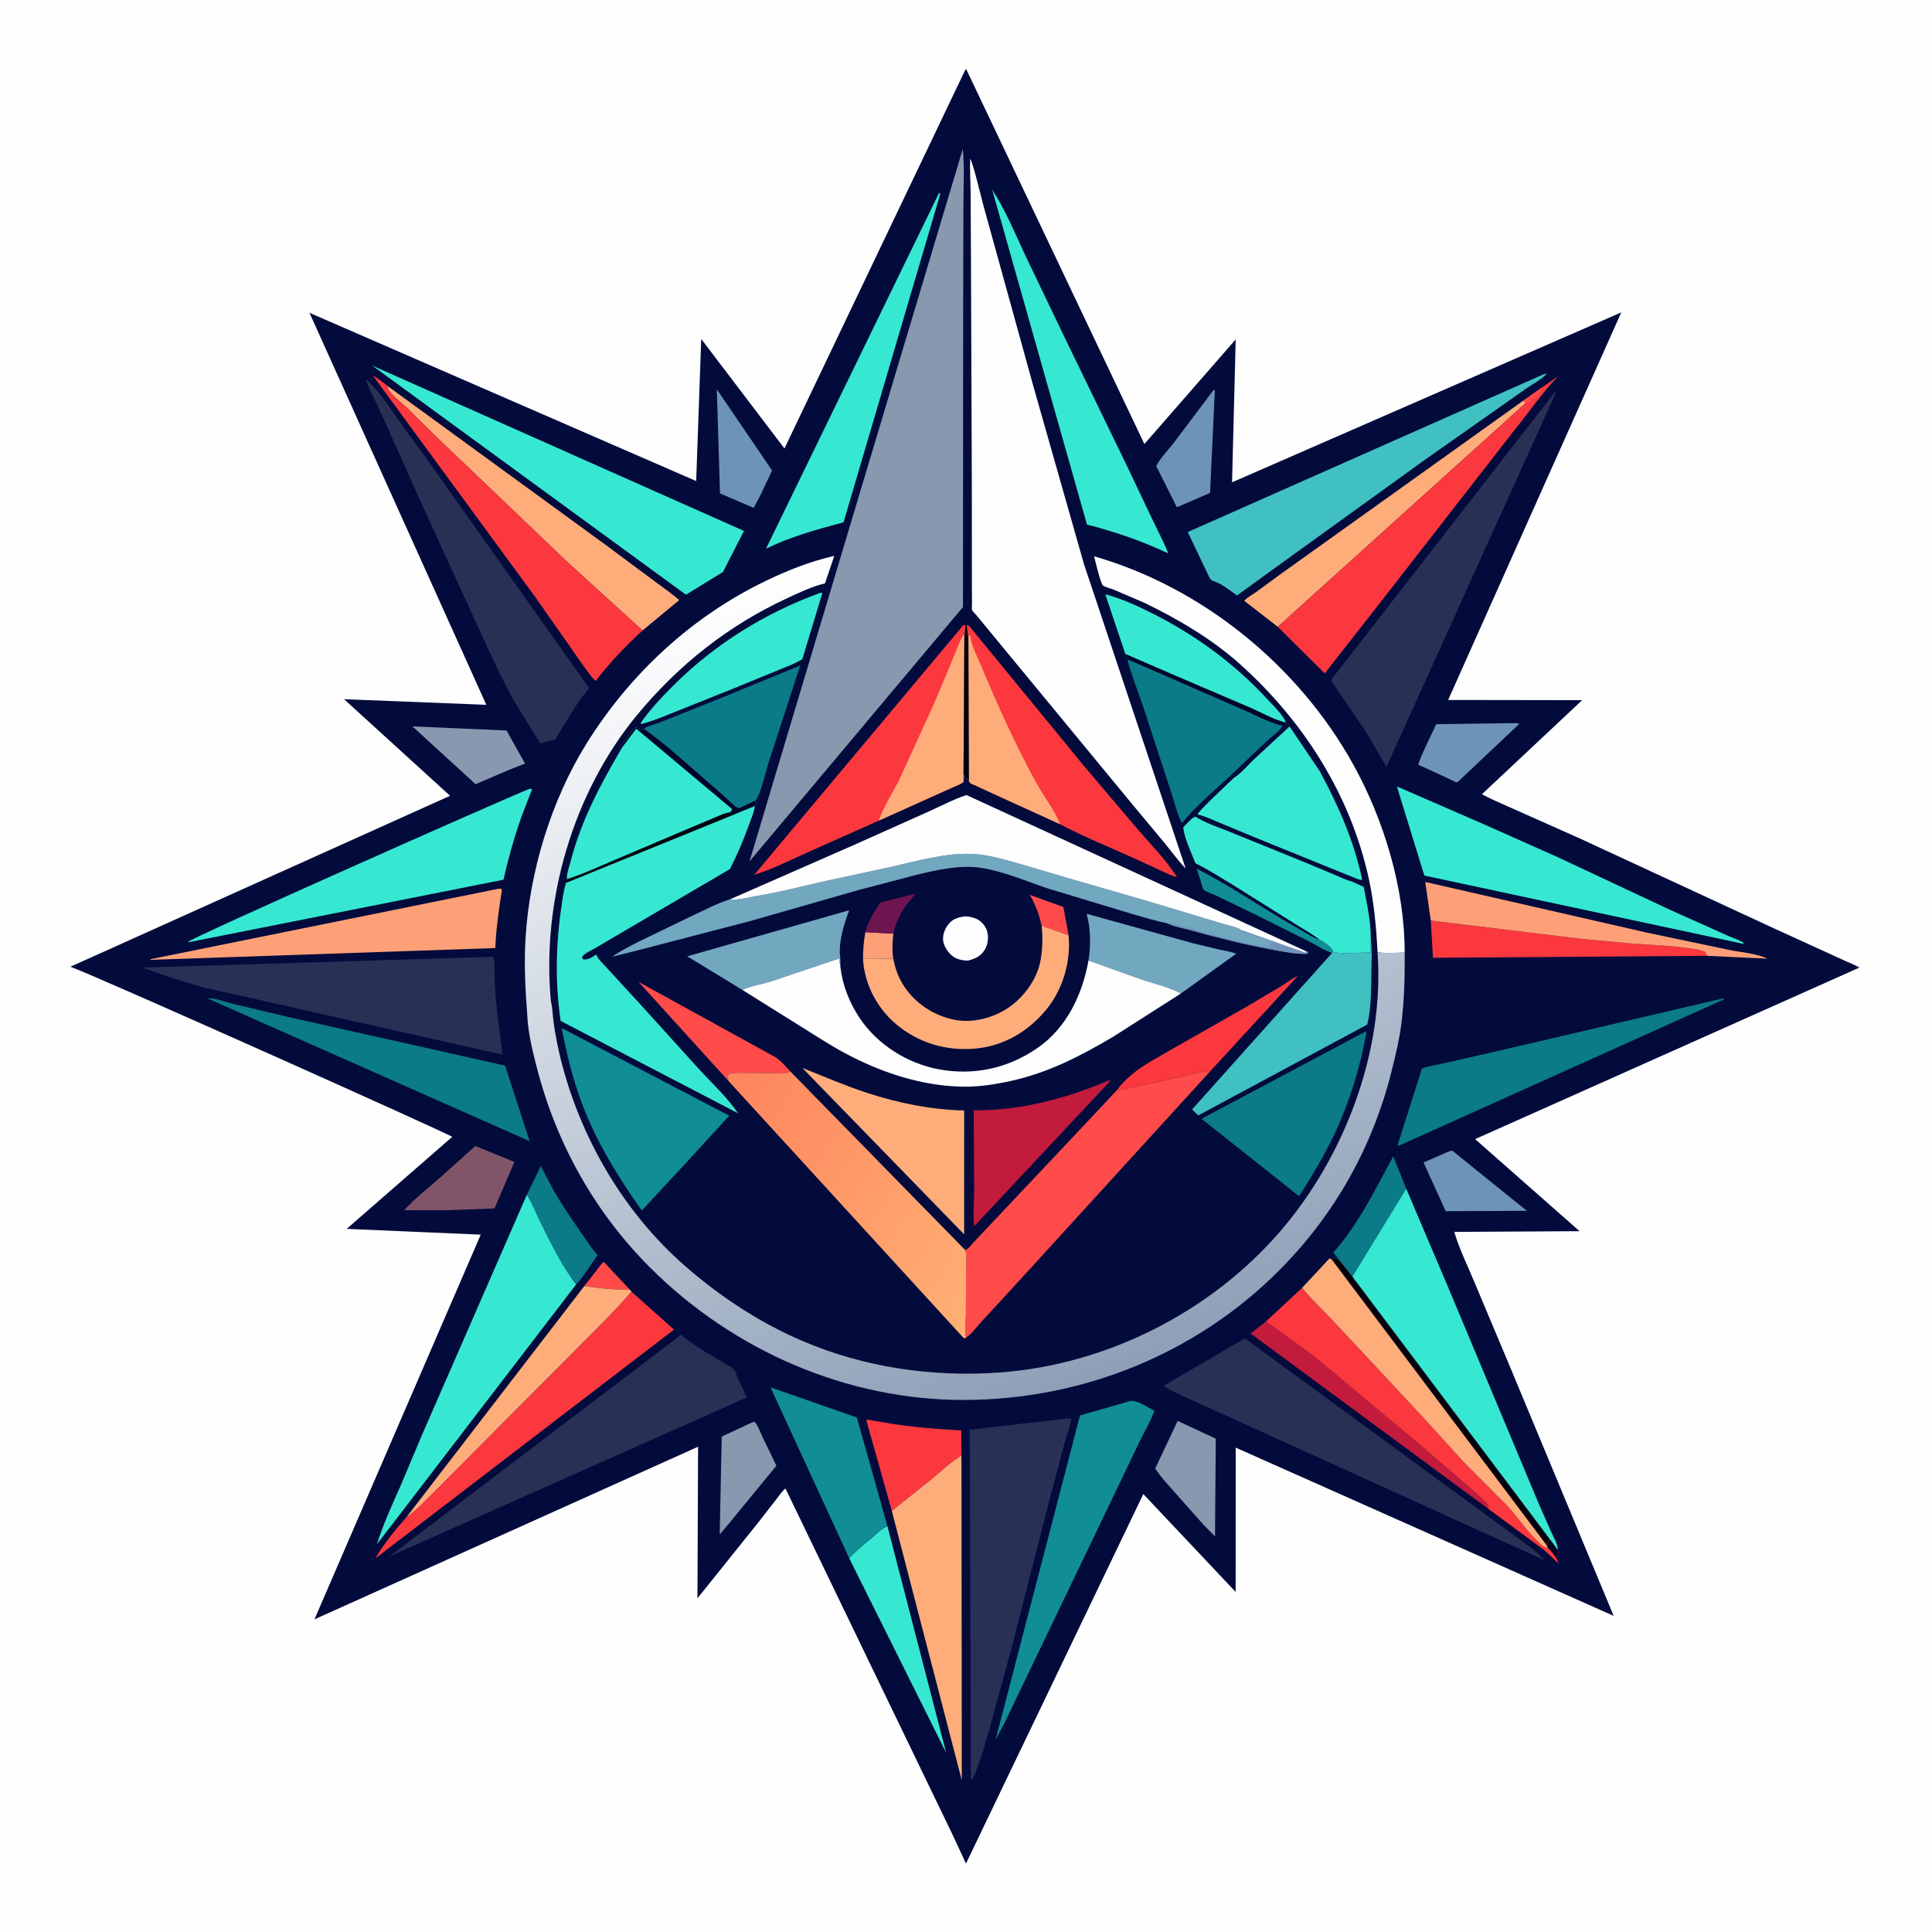 <svg version="1.1" xmlns="http://www.w3.org/2000/svg" style="display: block;" viewBox="0 0 2048 2048" width="1024" height="1024">
<defs>
	<linearGradient id="Gradient1" gradientUnits="userSpaceOnUse" x1="1644.22" y1="1634.88" x2="1644.84" y2="1646.18">
		<stop class="stop0" offset="0" stop-opacity="1" stop-color="rgb(1,0,21)"/>
		<stop class="stop1" offset="1" stop-opacity="1" stop-color="rgb(6,3,41)"/>
	</linearGradient>
	<linearGradient id="Gradient2" gradientUnits="userSpaceOnUse" x1="752.523" y1="1167.22" x2="1057.05" y2="1355.79">
		<stop class="stop0" offset="0" stop-opacity="1" stop-color="rgb(254,132,93)"/>
		<stop class="stop1" offset="1" stop-opacity="1" stop-color="rgb(255,176,116)"/>
	</linearGradient>
	<linearGradient id="Gradient3" gradientUnits="userSpaceOnUse" x1="1167.13" y1="1461.47" x2="857.231" y2="595.843">
		<stop class="stop0" offset="0" stop-opacity="1" stop-color="rgb(141,159,183)"/>
		<stop class="stop1" offset="1" stop-opacity="1" stop-color="rgb(255,255,255)"/>
	</linearGradient>
</defs>
<path transform="translate(0,0)" fill="rgb(254,254,254)" d="M -0 -0 L 2048 0 L 2048 2048 L -0 2048 L -0 -0 z"/>
<path transform="translate(0,0)" fill="rgb(3,11,60)" d="M 1023.49 73.5 L 1024.5 73.894 L 1213.09 470.696 L 1309.9 359.789 L 1306.03 511.27 L 1718.64 331.147 L 1535.09 742 L 1677.15 742.207 L 1570.97 841.866 C 1580.13 847.091 1590.55 851.2 1600.14 855.619 L 1674.74 888.826 L 1877.07 982.532 L 1951.7 1016.66 C 1957.87 1019.65 1965.31 1022.13 1971.02 1025.7 L 1563.69 1207.52 L 1674.44 1305.11 L 1541.6 1305.87 C 1546.81 1323.56 1555.36 1341 1562.49 1358.03 L 1601.64 1451.18 L 1710.56 1712.88 L 1309.89 1534.54 L 1309.84 1687.51 L 1211.96 1583.76 L 1023.98 1975.46 L 1009.99 1945.32 L 832.594 1577.84 C 828.479 1581.35 825.283 1586.3 821.973 1590.56 L 802.988 1614.89 L 739.331 1694.27 L 739.989 1533.59 L 333.333 1716.58 L 509.611 1308.78 L 367.507 1302.65 L 479.339 1205.12 C 478.105 1202.89 111.184 1038.6 74.678 1024.76 L 477.098 843.566 L 364.695 741.171 L 515.53 747.135 L 328.048 331.583 L 737.982 509.925 L 743.327 359.282 L 831.549 475.413 L 1023.49 73.5 z"/>
<path transform="translate(0,0)" fill="rgb(255,75,73)" d="M 619.449 1363.21 L 633.343 1345.39 C 635.155 1343.09 637.586 1339.12 640.102 1337.73 L 667.75 1367.14 C 651.184 1367.22 635.81 1365.91 619.449 1363.21 z"/>
<path transform="translate(0,0)" fill="rgb(254,160,119)" d="M 917.281 988.171 L 947.002 989.719 C 945.985 998.53 945.54 1007.41 946.918 1016.21 L 914.857 1016.48 C 914.857 1006.66 915.569 997.83 917.281 988.171 z"/>
<path transform="translate(0,0)" fill="rgb(255,75,73)" d="M 1104.16 981.359 C 1101.62 969.487 1097.77 959.065 1091.58 948.579 L 1127.24 961.442 L 1132.73 991.505 L 1104.16 981.359 z"/>
<path transform="translate(0,0)" fill="rgb(108,21,78)" d="M 917.281 988.171 C 919.732 978.628 923.958 971.067 929.213 962.817 C 930.615 960.616 931.99 957.618 934.334 956.313 L 971.062 947.209 C 959.049 959.949 950.795 972.426 947.002 989.719 L 917.281 988.171 z"/>
<path transform="translate(0,0)" fill="rgb(16,141,149)" d="M 1412.01 1010.2 C 1403.8 1007.62 1395.27 1001.75 1387.52 997.844 L 1327.82 968.036 L 1287.29 948.5 C 1284.24 947.06 1278.69 945.432 1276.2 943.336 C 1275.07 942.385 1275.18 942.199 1274.85 940.803 L 1268.7 920.853 C 1299.62 936.803 1329.21 956.406 1359.04 974.317 L 1383.04 988.255 C 1387.53 990.791 1392.22 994.006 1397.12 995.663 L 1398.91 996.223 C 1403.14 998.088 1410.01 1002.89 1412.43 1006.92 L 1412.91 1008.16 L 1412.01 1010.2 z"/>
<path transform="translate(0,0)" fill="rgb(254,254,254)" d="M 1022.83 971.341 C 1027.25 971.6 1031.82 972.36 1035.81 974.37 C 1040.77 976.866 1044.98 982.011 1046.44 987.359 C 1048.13 993.506 1047.26 1001.21 1043.97 1006.65 C 1039.59 1013.88 1033.68 1016.32 1025.87 1018.31 C 1021.36 1018.12 1016.5 1017.51 1012.48 1015.32 C 1006.83 1012.24 1001.58 1005.27 1000.11 999 C 998.605 992.54 1000.93 985.943 1004.64 980.707 C 1009.35 974.075 1015.06 972.589 1022.83 971.341 z"/>
<path transform="translate(0,0)" fill="rgb(11,122,137)" d="M 1419.78 1335.81 L 1413.33 1327.74 C 1440.12 1297.91 1457.8 1260.54 1476.91 1225.75 L 1490.68 1260.05 L 1433.63 1353.21 L 1419.78 1335.81 z"/>
<path transform="translate(0,0)" fill="rgb(11,122,137)" d="M 558.402 1266.68 L 573.254 1236.03 L 586.146 1260.54 C 594.71 1275.86 604.662 1290.4 614.679 1304.8 C 620.66 1313.39 626.546 1322.68 633.471 1330.53 C 626.252 1340.66 619.104 1352.49 610.697 1361.61 C 595.524 1342.01 583.387 1317.06 572.484 1294.84 C 567.957 1285.62 564.103 1275.19 558.402 1266.68 z"/>
<path transform="translate(0,0)" fill="rgb(110,147,185)" d="M 1536.03 1220.5 L 1539.5 1219.74 L 1618.47 1283.5 L 1589.75 1283.66 L 1532.48 1283.9 L 1509.02 1232.28 L 1536.03 1220.5 z"/>
<path transform="translate(0,0)" fill="rgb(110,147,185)" d="M 1607.57 766.5 C 1609.34 766.816 1608.4 766.534 1610.35 767.5 L 1544.97 829.196 C 1542.57 829.47 1539.49 827.297 1537.27 826.214 L 1518.75 817.617 L 1503.59 810.746 C 1502.93 807.621 1520.43 772.243 1522.48 767.68 L 1607.57 766.5 z"/>
<path transform="translate(0,0)" fill="rgb(110,147,185)" d="M 759.867 412.697 L 818.436 498.724 L 806.381 524.323 L 798.946 538.371 L 763.238 523.022 L 759.867 412.697 z"/>
<path transform="translate(0,0)" fill="rgb(255,75,73)" d="M 772.437 1146.14 L 676.906 1040.86 L 819 1119.03 C 826.41 1122.45 832.178 1129.88 837.768 1135.74 C 832.113 1138.79 827.637 1137.7 821.534 1137.56 L 786.068 1137.18 C 780.479 1137.31 775.452 1136.76 770.495 1139.75 L 770.908 1140.62 C 771.663 1142.41 772.01 1144.26 772.437 1146.14 z"/>
<path transform="translate(0,0)" fill="rgb(136,152,175)" d="M 797.92 1507.5 L 799.856 1507.28 C 803.287 1510.38 805.666 1517.76 807.696 1522.04 L 823.019 1553.71 L 774.066 1613.39 L 762.924 1626.59 L 765.045 1522.82 L 797.92 1507.5 z"/>
<path transform="translate(0,0)" fill="rgb(136,152,175)" d="M 437.174 769.997 L 536.963 774.36 L 556.589 809.425 L 539.748 816.014 L 504.152 831.272 L 437.174 769.997 z"/>
<path transform="translate(0,0)" fill="rgb(110,147,185)" d="M 1286.37 413.5 L 1287.79 413.688 L 1282.71 522.482 L 1247.5 537.733 L 1241.5 525.69 L 1225.69 494.141 C 1229.37 486.093 1238.51 476.991 1244.05 469.707 L 1286.37 413.5 z"/>
<path transform="translate(0,0)" fill="rgb(195,27,60)" d="M 1342.11 1400.71 L 1392.21 1437.13 L 1508.01 1533.83 L 1560.8 1579.5 C 1566.3 1584.62 1572.84 1589.79 1577.66 1595.5 C 1577.75 1596.88 1577.72 1598.36 1578.01 1599.71 L 1325.7 1413.57 L 1342.11 1400.71 z"/>
<path transform="translate(0,0)" fill="rgb(129,85,104)" d="M 503.921 1214.82 L 545.298 1231.75 L 524.185 1280.99 L 471.609 1282.98 L 428.456 1282.87 C 438.886 1271.25 451.372 1261.35 463.221 1251.21 L 503.921 1214.82 z"/>
<path transform="translate(0,0)" fill="rgb(136,152,175)" d="M 1248.33 1506.23 L 1288.79 1525.04 L 1287.96 1628.67 L 1275.65 1616.17 L 1248.54 1585.65 C 1240.3 1576.29 1231.51 1567.11 1224.55 1556.73 L 1248.33 1506.23 z"/>
<path transform="translate(0,0)" fill="rgb(250,56,62)" d="M 1183.9 1155.72 C 1189.53 1147.82 1198.88 1139.24 1206.79 1133.61 C 1217.08 1126.28 1228.78 1120.08 1239.68 1113.65 L 1322.51 1066.53 L 1357.63 1045.7 C 1363.68 1042 1369.23 1037.35 1375.77 1034.54 L 1282.24 1136.3 C 1272.81 1134.84 1260.69 1139.4 1251.42 1141.49 L 1208.99 1150.81 C 1200.57 1152.59 1192.49 1154.8 1183.9 1155.72 z"/>
<path transform="translate(0,0)" fill="rgb(250,56,62)" d="M 945.364 1601.63 L 918.244 1505.23 C 920.171 1504.43 923.665 1505.63 925.736 1505.99 L 946.5 1509.45 C 970.595 1513.09 994.675 1515.03 1019 1516.31 L 1019.21 1542.98 C 1007.08 1550.5 996.661 1560.36 985.724 1569.47 L 945.364 1601.63 z"/>
<path transform="translate(0,0)" fill="rgb(54,232,209)" d="M 900.207 1651.81 C 907.107 1643.92 916.661 1636.68 924.668 1629.77 C 929.559 1625.56 934.685 1620.19 940.723 1617.83 L 1002.95 1857.93 L 900.207 1651.81 z"/>
<path transform="translate(0,0)" fill="rgb(250,56,62)" d="M 1516.71 975.833 L 1676.49 995.24 L 1729.91 1000.19 C 1749.75 1001.66 1769.57 1002.2 1789.28 1005.05 C 1795.13 1005.89 1801.86 1006.51 1807.28 1008.93 C 1808.05 1010.21 1809.24 1011.72 1809.5 1013.22 L 1518.99 1015.31 L 1516.71 975.833 z"/>
<path transform="translate(0,0)" fill="rgb(113,168,192)" d="M 1153.84 1018.2 L 1154.09 1016.66 C 1156.43 1001.6 1156.08 983.394 1151.88 968.674 L 1265.25 1000.06 L 1292.63 1006.64 C 1298.48 1007.93 1304.86 1008.81 1310.45 1010.94 L 1251.87 1053.12 C 1239.22 1046.35 1223.95 1042.96 1210.39 1038.45 L 1153.84 1018.2 z"/>
<path transform="translate(0,0)" fill="rgb(113,168,192)" d="M 786.976 1049.36 L 728.494 1013.73 L 900.189 964.909 C 894.865 978.87 888.749 998.442 890.542 1013.5 C 891.006 1017.4 890.888 1021.3 890.884 1025.23 L 889.5 1016.07 L 816.892 1040.49 C 807.677 1043.37 795.388 1045.19 786.976 1049.36 z"/>
<path transform="translate(0,0)" fill="rgb(254,160,119)" d="M 1516.71 975.833 L 1510.83 934.917 L 1746.46 988.773 L 1833.29 1007 C 1845.77 1009.6 1862.15 1010.64 1873.51 1016.21 L 1809.5 1013.22 C 1809.24 1011.72 1808.05 1010.21 1807.28 1008.93 C 1801.86 1006.51 1795.13 1005.89 1789.28 1005.05 C 1769.57 1002.2 1749.75 1001.66 1729.91 1000.19 L 1676.49 995.24 L 1516.71 975.833 z"/>
<path transform="translate(0,0)" fill="rgb(254,173,122)" d="M 619.449 1363.21 C 635.81 1365.91 651.184 1367.22 667.75 1367.14 L 669.448 1369.23 C 648.382 1393.91 623.819 1416.79 601.168 1440.08 L 464.117 1577.73 C 458.983 1582.67 435.967 1606.91 431.306 1607.73 L 619.449 1363.21 z"/>
<path transform="translate(0,0)" fill="rgb(195,27,60)" d="M 1174.86 1145.5 L 1177.34 1145.43 L 1032.72 1299.85 C 1031.28 1287.86 1032.64 1274.2 1032.66 1262.05 L 1032.18 1177.06 C 1081.71 1177.34 1129.53 1164.67 1174.86 1145.5 z"/>
<path transform="translate(0,0)" fill="rgb(54,232,209)" d="M 1192.92 693.215 L 1171.64 629.952 C 1189.55 634.693 1207.4 642.997 1223.87 651.403 C 1268.2 674.013 1308.53 703.505 1342.37 740.059 C 1348.63 746.829 1357.35 754.952 1361.84 763 C 1362.53 764.251 1362.57 764.674 1362.88 765.904 L 1363.83 767.958 C 1362.87 769.123 1362.71 769.768 1361.21 770.163 L 1359.32 769.428 C 1344.51 765.986 1329.66 757.47 1315.63 751.564 L 1196.19 699.43 C 1194.45 697.582 1193.79 695.541 1192.92 693.215 z"/>
<path transform="translate(0,0)" fill="rgb(0,4,42)" d="M 1192.92 693.215 L 1240.7 713.897 L 1324.04 749.564 C 1336.22 754.707 1350.22 762.935 1362.88 765.904 L 1363.83 767.958 C 1362.87 769.123 1362.71 769.768 1361.21 770.163 L 1359.32 769.428 C 1344.51 765.986 1329.66 757.47 1315.63 751.564 L 1196.19 699.43 C 1194.45 697.582 1193.79 695.541 1192.92 693.215 z"/>
<path transform="translate(0,0)" fill="rgb(54,232,209)" d="M 869.319 628.5 L 871.787 628.5 L 850.533 698.631 C 842.632 703.716 833.23 706.91 824.567 710.541 L 777.563 729.797 L 720 752.845 C 707.266 757.918 694.721 763.379 681.5 767.082 L 679.873 767.468 L 679.104 766.5 C 688.973 752.246 701.295 739.163 713.541 726.932 C 757.733 682.789 810.708 649.897 869.319 628.5 z"/>
<path transform="translate(0,0)" fill="rgb(254,173,122)" d="M 1614.82 424.623 L 1617.13 427.344 L 1354.46 664.409 L 1318.95 636.888 C 1321.9 633.298 1328.1 630.033 1332.01 627.281 L 1357.18 608.787 L 1614.82 424.623 z"/>
<path transform="translate(0,0)" fill="rgb(254,173,122)" d="M 1104.16 981.359 L 1132.73 991.505 C 1135.31 1019.47 1126.69 1049.09 1108.69 1070.73 C 1089.52 1093.78 1063.55 1108.98 1033.5 1111.59 C 1002.66 1114.27 972.984 1105.39 949.401 1085.25 C 930.143 1068.81 917.276 1044.61 915.004 1019.36 L 914.857 1016.48 L 946.918 1016.21 C 948.944 1026.96 952.511 1036.75 958.62 1045.86 C 970.966 1064.29 990.495 1076.89 1012.23 1081.07 C 1031.4 1084.75 1053.02 1079.01 1068.97 1068.17 C 1085.42 1057 1099.35 1038.04 1102.97 1018.31 C 1105.27 1005.79 1105.49 994.051 1104.16 981.359 z"/>
<path transform="translate(0,0)" fill="rgb(250,56,62)" d="M 1342.11 1400.71 L 1380.3 1365.15 C 1389.9 1376.86 1400.88 1387.42 1411.36 1398.33 L 1449.15 1438.68 L 1511.63 1505.81 L 1552.04 1550.3 L 1595.79 1594.21 C 1609.22 1607.97 1620.03 1625.85 1634.71 1638.31 C 1636.6 1639.91 1638.09 1640.27 1640.47 1640.66 L 1640.9 1640.75 L 1638.68 1636.88 C 1640.65 1635.56 1641.73 1633.58 1643.01 1631.64 L 1651.28 1642.88 C 1652 1645.44 1652.17 1645.94 1651.5 1648.49 L 1650.49 1649 C 1651.28 1650.81 1652.09 1651.94 1653.27 1653.5 L 1653.23 1657.08 L 1651.72 1656.98 C 1646.4 1652.43 1641.87 1647.06 1636.34 1642.7 L 1578.01 1599.71 C 1577.72 1598.36 1577.75 1596.88 1577.66 1595.5 C 1572.84 1589.79 1566.3 1584.62 1560.8 1579.5 L 1508.01 1533.83 L 1392.21 1437.13 L 1342.11 1400.71 z"/>
<path transform="translate(0,0)" fill="url(#Gradient1)" d="M 1643.01 1631.64 L 1651.28 1642.88 C 1652 1645.44 1652.17 1645.94 1651.5 1648.49 L 1650.49 1649 C 1651.28 1650.81 1652.09 1651.94 1653.27 1653.5 L 1653.23 1657.08 L 1651.72 1656.98 C 1651.17 1651.89 1644.42 1644.44 1640.9 1640.75 L 1638.68 1636.88 C 1640.65 1635.56 1641.73 1633.58 1643.01 1631.64 z"/>
<path transform="translate(0,0)" fill="rgb(16,141,149)" d="M 900.207 1651.81 L 816.775 1470.67 L 908.319 1502.58 L 940.723 1617.83 C 934.685 1620.19 929.559 1625.56 924.668 1629.77 C 916.661 1636.68 907.107 1643.92 900.207 1651.81 z"/>
<path transform="translate(0,0)" fill="rgb(254,173,122)" d="M 850.424 1131.99 C 873.293 1141.07 895.691 1150.85 919.118 1158.5 C 952.464 1169.39 986.963 1176.3 1022.06 1177.17 L 1022.04 1308.48 L 850.424 1131.99 z"/>
<path transform="translate(0,0)" fill="rgb(254,173,122)" d="M 411.063 409.339 L 642.15 577.712 L 695.767 617.509 C 703.802 623.567 712.49 629.385 719.945 636.129 L 681.147 668.325 L 602.484 596.766 L 463.586 464.094 L 431.67 432.641 C 425.767 427.041 417.989 421.258 412.985 414.925 C 411.281 412.768 411.266 411.997 411.063 409.339 z"/>
<path transform="translate(0,0)" fill="rgb(64,192,193)" d="M 1453.13 996.657 C 1454.6 1006.84 1453.92 1017.56 1453.79 1027.85 C 1453.54 1046.22 1453.76 1068.21 1449.39 1086.04 L 1270.26 1182.38 L 1263.7 1176.02 L 1412.01 1010.2 L 1412.91 1008.16 L 1414.13 1009.37 C 1425.86 1011.5 1440.81 1009.7 1452.89 1009.59 L 1453.13 996.657 z"/>
<path transform="translate(0,0)" fill="rgb(254,173,122)" d="M 1411.92 1335.39 L 1414 1333.49 C 1416.14 1333.88 1417.85 1334.85 1419.78 1335.81 L 1433.63 1353.21 L 1643.01 1631.64 C 1641.73 1633.58 1640.65 1635.56 1638.68 1636.88 L 1640.9 1640.75 L 1640.47 1640.66 C 1638.09 1640.27 1636.6 1639.91 1634.71 1638.31 C 1620.03 1625.85 1609.22 1607.97 1595.79 1594.21 L 1552.04 1550.3 L 1511.63 1505.81 L 1449.15 1438.68 L 1411.36 1398.33 C 1400.88 1387.42 1389.9 1376.86 1380.3 1365.15 L 1409.5 1333.77 L 1411.92 1335.39 z"/>
<path transform="translate(0,0)" fill="rgb(0,0,15)" d="M 1411.92 1335.39 L 1414 1333.49 C 1416.14 1333.88 1417.85 1334.85 1419.78 1335.81 L 1433.63 1353.21 L 1643.01 1631.64 C 1641.73 1633.58 1640.65 1635.56 1638.68 1636.88 L 1411.92 1335.39 z"/>
<path transform="translate(0,0)" fill="rgb(11,122,137)" d="M 682.723 772.561 C 685.559 769.666 694.462 767.818 698.61 766.157 L 765.913 739.237 L 848.257 705.468 L 814.761 808.393 C 812.258 816.187 805.701 844.102 800.838 848.526 L 783.145 856.717 C 778.835 855.557 772.124 847.832 768.451 844.666 L 715.851 798.766 C 705.214 789.68 694.191 780.575 682.723 772.561 z"/>
<path transform="translate(0,0)" fill="rgb(11,122,137)" d="M 220.258 1058.5 C 226.664 1057.21 239.432 1062.34 246.156 1063.96 L 305 1077.94 L 535.456 1129.6 L 561.413 1209.69 L 220.258 1058.5 z"/>
<path transform="translate(0,0)" fill="rgb(254,160,119)" d="M 527.718 942.258 L 531 941.94 C 531.332 942.46 531.823 942.908 531.997 943.5 C 532.189 944.158 531.374 947.612 531.262 948.351 L 528.94 964.232 C 527.067 977.832 525.597 991.243 525.025 1004.97 L 163.235 1017.34 L 159.5 1017.58 L 159.639 1016.76 L 527.718 942.258 z"/>
<path transform="translate(0,0)" fill="rgb(11,122,137)" d="M 1253.16 872.296 L 1252.62 871.689 C 1248.08 864.358 1245.77 852.603 1242.91 844.198 L 1211.22 747.301 C 1209.55 742.265 1195.42 703.981 1195.68 701.105 C 1195.73 700.523 1196.02 699.988 1196.19 699.43 L 1315.63 751.564 C 1329.66 757.47 1344.51 765.986 1359.32 769.428 C 1357.29 774.551 1347.18 781.528 1342.95 785.505 L 1303.52 822.919 C 1286.57 838.6 1267.8 854.43 1253.16 872.296 z"/>
<path transform="translate(0,0)" fill="rgb(11,122,137)" d="M 1825.85 1058.5 L 1827.09 1058.58 L 1827.5 1059.4 L 1482.8 1214.5 L 1481.57 1213.73 L 1507.22 1132.91 C 1513.07 1130.25 1521.41 1129.25 1527.79 1127.73 L 1585 1114.75 L 1825.85 1058.5 z"/>
<path transform="translate(0,0)" fill="rgb(250,56,62)" d="M 669.448 1369.23 L 714.477 1409.46 L 397.743 1652.08 C 406.696 1636.87 419.497 1620.91 431.306 1607.73 C 435.967 1606.91 458.983 1582.67 464.117 1577.73 L 601.168 1440.08 C 623.819 1416.79 648.382 1393.91 669.448 1369.23 z"/>
<path transform="translate(0,0)" fill="rgb(54,232,209)" d="M 1254.2 877.12 C 1256.96 874.374 1263.79 866.196 1267.29 865.714 C 1278.28 872.765 1292.17 877.107 1304.29 882.067 L 1379.12 912.414 L 1413.69 926.848 C 1419.89 929.443 1426.4 932.754 1432.88 934.402 L 1445.56 940.125 C 1449.17 958.143 1453.34 978.248 1453.13 996.657 L 1452.89 1009.59 C 1440.81 1009.7 1425.86 1011.5 1414.13 1009.37 L 1412.91 1008.16 L 1412.43 1006.92 C 1410.01 1002.89 1403.14 998.088 1398.91 996.223 C 1389.88 989.09 1379.04 983.514 1369.38 977.192 L 1304.27 936.377 C 1292.05 929.078 1280.05 921.37 1267.24 915.155 C 1262.87 903.698 1255.65 889.195 1254.2 877.12 z"/>
<path transform="translate(0,0)" fill="rgb(113,168,192)" d="M 773.732 953.374 C 782.168 954.603 793.303 951.139 801.801 949.79 C 825.872 945.969 849.37 939.703 873.116 934.355 L 944.935 918.841 C 972.82 912.664 1002.17 903.847 1030.94 905.253 C 1047.27 906.05 1062.53 910.537 1078.16 914.927 L 1134.78 931.572 L 1217.5 955.516 L 1296.77 979.403 C 1301.2 980.777 1312.31 982.879 1315.27 985.695 L 1383.5 1009.8 L 1384.39 1009.17 L 1384.02 1008.13 L 1386.73 1009.25 L 1385.5 1011.12 C 1372.95 1011.48 1359.68 1008.63 1347.34 1006.36 C 1319 1001.14 1291.74 994.231 1263.99 986.528 C 1254.89 984.002 1244.44 982.283 1235.96 978.277 C 1224.66 976.385 1213.08 972.342 1201.97 969.381 L 1109.03 941.286 C 1086.66 933.49 1063.41 923.675 1040.03 919.982 C 1017.63 916.445 992.838 922.236 971.078 927.477 L 910.131 943.459 L 794.648 976.524 L 674.127 1007.88 L 649.097 1014.08 C 657.606 1007.99 667.201 1003.31 676.456 998.459 L 733 971.165 C 746.092 965.132 759.965 957.569 773.732 953.374 z"/>
<path transform="translate(0,0)" fill="rgb(110,147,185)" d="M 1235.96 978.277 L 1237.16 977.73 L 1238.5 978.449 L 1240 977.51 L 1241.38 978.241 C 1244.1 979.594 1241.85 978.583 1244.99 979.231 C 1248.3 979.913 1251.63 982.305 1255 981.755 L 1256.5 983 L 1258.5 982.826 C 1259.97 982.986 1261.57 983.991 1263.25 984.235 C 1265.5 984.564 1264.5 984.271 1266.44 985.235 C 1269.05 986.531 1272.19 986.927 1275 988 L 1278.5 989 C 1280.86 989.676 1283.22 989.953 1285.5 990.51 L 1288.5 992 L 1290.5 991.826 C 1292.16 992.801 1291.98 993.085 1294 992.755 C 1295.79 993.646 1295.95 994.09 1298 993.755 C 1300.33 994.917 1299.96 994.566 1302.5 994.826 L 1305.5 996 C 1307.26 996.684 1308.62 996.846 1310.5 996.826 C 1311.9 997.648 1311.96 997.991 1313.59 997.83 C 1315.24 997.669 1315.97 998.023 1317.5 998.51 C 1320.42 999.442 1323.51 999.056 1326 1001 L 1327.12 1000.87 C 1328.81 1000.75 1329.01 1001.21 1330.5 1001.51 L 1331.94 1001.64 C 1333.69 1001.82 1334.9 1002.31 1336.5 1003 C 1338.15 1002.68 1338.48 1002.36 1340.06 1002.99 C 1341.65 1003.63 1342.84 1003.64 1344.5 1003.83 L 1345.57 1004 L 1346.71 1000.42 L 1348.61 1000.22 L 1347.5 998 C 1343.6 997.121 1340.64 996.153 1337.05 994.499 L 1329.66 991.983 C 1324.95 990.111 1320.47 989.637 1316.02 986.98 L 1314.73 986.265 L 1315.27 985.695 L 1383.5 1009.8 L 1384.39 1009.17 L 1384.02 1008.13 L 1386.73 1009.25 L 1385.5 1011.12 C 1372.95 1011.48 1359.68 1008.63 1347.34 1006.36 C 1319 1001.14 1291.74 994.231 1263.99 986.528 C 1254.89 984.002 1244.44 982.283 1235.96 978.277 z"/>
<path transform="translate(0,0)" fill="rgb(54,232,209)" d="M 1307.99 824.524 C 1315.28 820.294 1323.35 810.454 1329.68 804.535 L 1366.98 770.098 L 1398.79 817.208 C 1418.6 853.464 1435.26 891.402 1443.87 932 L 1443 932.973 L 1439.01 931.808 L 1330.78 887.912 L 1292.33 871.94 C 1284.74 868.808 1277.48 865.171 1269.46 863.277 C 1269.63 860.386 1303.09 829.348 1307.99 824.524 z"/>
<path transform="translate(0,0)" fill="rgb(254,173,122)" d="M 1019.21 1542.98 L 1019.55 1887.24 L 945.364 1601.63 L 985.724 1569.47 C 996.661 1560.36 1007.08 1550.5 1019.21 1542.98 z"/>
<path transform="translate(0,0)" fill="rgb(250,56,62)" d="M 681.147 668.325 C 662.991 684.99 646.433 702.401 631.326 721.902 C 624.643 715.338 619.079 706.36 613.534 698.757 L 567.229 632.663 L 395.22 398.004 C 400.929 401.436 405.976 405.04 411.063 409.339 C 411.266 411.997 411.281 412.768 412.985 414.925 C 417.989 421.258 425.767 427.041 431.67 432.641 L 463.586 464.094 L 602.484 596.766 L 681.147 668.325 z"/>
<path transform="translate(0,0)" fill="rgb(11,122,137)" d="M 1447.46 1093.5 L 1448.44 1094.38 C 1442.19 1130.37 1430.76 1167.59 1415.3 1200.71 C 1404.39 1224.05 1390.89 1246.31 1377.13 1268.06 L 1320.11 1222.78 L 1273.62 1186.02 L 1447.46 1093.5 z"/>
<path transform="translate(0,0)" fill="rgb(54,232,209)" d="M 659.6 792.189 L 658.465 791.735 C 659.685 787.779 662.516 785.695 664.25 782.25 C 665.593 779.58 667.154 778.301 669 776 C 670.521 774.104 671.603 772.572 673.5 771 C 674.959 771.212 675.792 771.319 677.031 772.179 L 678 772.887 C 680.032 774.014 680.702 773.347 682.723 772.561 C 694.191 780.575 705.214 789.68 715.851 798.766 L 768.451 844.666 C 772.124 847.832 778.835 855.557 783.145 856.717 L 800.838 848.526 C 800.919 849.267 800.773 850.046 801 850.755 L 801.641 852 L 799.96 854.338 L 800.039 854.538 L 780.07 862.68 C 778.229 862.5 776.383 862.741 774.541 862.874 L 773.622 861.282 C 768.619 861.598 764.188 863.964 759.625 865.893 L 738.749 874.627 L 649.589 912.497 C 633.811 919.147 617.368 927.024 601.005 931.937 C 600.555 926.024 603.637 917.803 605.162 912.02 C 616.659 868.417 636.977 830.718 659.6 792.189 z"/>
<path transform="translate(0,0)" fill="rgb(0,4,42)" d="M 659.6 792.189 L 658.465 791.735 C 659.685 787.779 662.516 785.695 664.25 782.25 C 665.593 779.58 667.154 778.301 669 776 C 670.521 774.104 671.603 772.572 673.5 771 C 674.959 771.212 675.792 771.319 677.031 772.179 L 678 772.887 C 680.032 774.014 680.702 773.347 682.723 772.561 C 694.191 780.575 705.214 789.68 715.851 798.766 L 768.451 844.666 C 772.124 847.832 778.835 855.557 783.145 856.717 L 800.838 848.526 C 800.919 849.267 800.773 850.046 801 850.755 L 801.641 852 L 799.96 854.338 L 800.039 854.538 L 780.07 862.68 C 778.229 862.5 776.383 862.741 774.541 862.874 L 773.622 861.282 C 774.979 859.806 775.798 859.566 775.916 857.5 L 674.432 772.453 L 659.6 792.189 z"/>
<path transform="translate(0,0)" fill="rgb(54,232,209)" d="M 995.43 204.5 C 996.339 204.695 995.833 204.479 996.742 205.5 L 894.192 553.652 C 865.511 561.443 839.005 568.506 812.014 581.64 L 995.43 204.5 z"/>
<path transform="translate(0,0)" fill="rgb(16,141,149)" d="M 1198.49 1485.05 C 1206.67 1484.54 1216.35 1491.73 1223.66 1495.53 C 1219.91 1506.45 1212.91 1517.85 1207.89 1528.38 L 1170.46 1606.5 L 1066.04 1823.87 L 1055.29 1844.49 L 1144.83 1500.45 L 1198.49 1485.05 z"/>
<path transform="translate(0,0)" fill="rgb(250,56,62)" d="M 1633.61 411.419 L 1651.57 398.858 C 1634.47 416.722 1620.62 437.283 1604.99 456.427 L 1472.01 627.328 L 1404.27 713.858 L 1354.46 664.409 L 1617.13 427.344 L 1614.82 424.623 L 1633.61 411.419 z"/>
<path transform="translate(0,0)" fill="rgb(255,75,73)" d="M 1614.82 424.623 L 1633.61 411.419 L 1634.42 413.005 C 1630.75 419.912 1624.52 424.741 1617.13 427.344 L 1614.82 424.623 z"/>
<path transform="translate(0,0)" fill="rgb(54,232,209)" d="M 1051.72 200.979 C 1065.73 222.344 1076.2 247.96 1087.03 271.071 L 1129.37 359.386 L 1195.98 496.698 L 1221.51 550.506 C 1227.22 562.512 1233.52 574.23 1238.42 586.6 C 1210.82 573.598 1181.81 563.556 1152.25 556.108 L 1051.72 200.979 z"/>
<path transform="translate(0,0)" fill="rgb(254,254,254)" d="M 1460.27 1009.52 C 1458.96 983.732 1456.65 957.516 1451.16 932.232 C 1431.8 843.026 1382.38 765.203 1315.07 704.561 C 1285.44 677.875 1249.38 656.583 1213.6 639.224 L 1180.77 625.113 C 1178.56 624.252 1170.46 622.014 1169.08 620.558 C 1166.36 617.705 1161.12 594.592 1159.76 589.69 C 1274.82 622.694 1376.66 705.999 1434.49 810.375 C 1467.32 869.637 1488.95 941.781 1489.06 1009.77 C 1479.64 1010.02 1469.61 1010.65 1460.27 1009.52 z"/>
<path transform="translate(0,0)" fill="rgb(16,141,149)" d="M 595.419 1089.8 L 773.01 1182.68 L 724.764 1235.38 L 680.346 1283.19 C 655.644 1248.41 632.958 1211.66 617.623 1171.68 C 607.455 1145.16 600.867 1117.62 595.419 1089.8 z"/>
<path transform="translate(0,0)" fill="rgb(54,232,209)" d="M 560.566 836.5 C 562.152 836.191 562.5 835.883 564.05 836.5 L 552.707 865.98 C 544.993 887.937 538.811 909.814 533.765 932.517 L 201.51 998.5 L 199.102 998.571 C 201.024 994.802 531.2 848.201 560.566 836.5 z"/>
<path transform="translate(0,0)" fill="rgb(54,232,209)" d="M 1480.83 833.87 L 1484.17 835.135 L 1571.86 873.297 L 1651.11 908.555 L 1771.31 964.926 L 1833.78 992.868 C 1836.93 994.293 1846.17 997.306 1847.95 999.334 C 1848.26 999.678 1848.32 1000.18 1848.5 1000.6 L 1509.87 928.136 L 1480.83 833.87 z"/>
<path transform="translate(0,0)" fill="rgb(254,254,254)" d="M 773.732 953.374 L 908.241 894.368 L 984.331 860.3 C 997.424 854.425 1010.83 847.248 1024.47 842.779 L 1384.02 1008.13 L 1384.39 1009.17 L 1383.5 1009.8 L 1315.27 985.695 C 1312.31 982.879 1301.2 980.777 1296.77 979.403 L 1217.5 955.516 L 1134.78 931.572 L 1078.16 914.927 C 1062.53 910.537 1047.27 906.05 1030.94 905.253 C 1002.17 903.847 972.82 912.664 944.935 918.841 L 873.116 934.355 C 849.37 939.703 825.872 945.969 801.801 949.79 C 793.303 951.139 782.168 954.603 773.732 953.374 z"/>
<path transform="translate(0,0)" fill="rgb(64,192,193)" d="M 1636.83 396.5 L 1639.7 396.169 C 1633.94 402.5 1623.14 407.963 1616.02 413.135 L 1511.07 486.965 L 1388.85 575.088 L 1311.2 631.238 C 1305.47 627.131 1299.68 622.526 1293.55 619.028 C 1290.81 617.459 1285.85 616.262 1283.61 614.419 C 1282.72 613.681 1282.35 612.473 1281.72 611.5 L 1259.04 563.983 L 1636.83 396.5 z"/>
<path transform="translate(0,0)" fill="rgb(254,254,254)" d="M 786.976 1049.36 C 795.388 1045.19 807.677 1043.37 816.892 1040.49 L 889.5 1016.07 L 890.884 1025.23 C 893.196 1044.82 900.515 1063.13 911.5 1079.48 C 930.208 1107.33 961.556 1127.03 994.36 1133.35 C 1031.93 1140.58 1068.68 1132.55 1100.06 1110.73 C 1130.9 1089.3 1147.41 1054.06 1153.84 1018.2 L 1210.39 1038.45 C 1223.95 1042.96 1239.22 1046.35 1251.87 1053.12 L 1180 1099.01 C 1145.02 1119.6 1111.65 1136.99 1071.58 1145.84 C 1054.92 1149.52 1037.09 1152.28 1020 1151.92 C 975.993 1150.97 933.493 1136.69 895 1116.01 C 879.655 1107.77 865.076 1098.15 850.285 1088.97 L 786.976 1049.36 z"/>
<path transform="translate(0,0)" fill="rgb(54,232,209)" d="M 558.402 1266.68 C 564.103 1275.19 567.957 1285.62 572.484 1294.84 C 583.387 1317.06 595.524 1342.01 610.697 1361.61 L 399.53 1637.05 C 406.033 1616 415.609 1595.44 424.482 1575.28 L 447.557 1520.59 L 558.402 1266.68 z"/>
<path transform="translate(0,0)" fill="rgb(40,49,85)" d="M 387.35 401.5 C 401.891 413.955 411.809 430.578 422.864 446 L 449.661 482.594 L 624.538 729.552 C 614.878 740.242 607.553 752.98 599.875 765.118 L 588.61 783.752 L 572.559 788.007 L 544.161 741.748 C 529.688 715.377 517.329 687.439 504.732 660.13 L 449.003 538.5 L 403.972 438 C 398.509 425.626 391.853 414.37 387.35 401.5 z"/>
<path transform="translate(0,0)" fill="rgb(250,56,62)" d="M 931.54 869.889 L 855.816 903.688 C 837.5 911.871 818.738 921.431 799.567 927.278 L 1021.28 662.556 L 1023.29 663 C 1023.16 664.627 1023.1 671.1 1022.29 672.114 L 1021.37 820.48 L 1021.5 828.635 C 1018.77 831.267 1014.66 832.574 1011.23 834.095 L 992.877 842.288 L 931.54 869.889 z"/>
<path transform="translate(0,0)" fill="rgb(254,173,122)" d="M 931.54 869.889 C 936.903 854.649 946.693 839.823 953.873 825.231 L 989.493 747.305 L 1005.01 710.609 L 1015.11 685.999 C 1017.26 680.927 1018.63 676.397 1022.29 672.114 L 1021.37 820.48 L 1021.5 828.635 C 1018.77 831.267 1014.66 832.574 1011.23 834.095 L 992.877 842.288 L 931.54 869.889 z"/>
<path transform="translate(0,0)" fill="rgb(54,232,209)" d="M 1490.68 1260.05 L 1535.15 1364.65 L 1631.72 1595.35 L 1644.44 1624.13 C 1646.89 1629.39 1651.43 1636.99 1651.28 1642.88 L 1643.01 1631.64 L 1433.63 1353.21 L 1490.68 1260.05 z"/>
<path transform="translate(0,0)" fill="rgb(40,49,85)" d="M 1319.76 1418.73 L 1622 1640.03 C 1627.71 1644.04 1632.52 1649.07 1637.49 1653.93 L 1578.67 1627.35 L 1469.33 1577.61 L 1303 1502.11 L 1261.33 1483.21 C 1251.87 1478.93 1242.07 1474.88 1233.5 1468.96 L 1319.76 1418.73 z"/>
<path transform="translate(0,0)" fill="rgb(54,232,209)" d="M 394.469 387.475 L 788.651 562.825 L 766.34 606.343 L 727.148 630.427 L 394.469 387.475 z"/>
<path transform="translate(0,0)" fill="rgb(255,75,73)" d="M 1183.9 1155.72 C 1192.49 1154.8 1200.57 1152.59 1208.99 1150.81 L 1251.42 1141.49 C 1260.69 1139.4 1272.81 1134.84 1282.24 1136.3 L 1076.89 1361.46 L 1039.7 1401.76 C 1035.09 1406.75 1029.58 1414.45 1023.99 1417.99 C 1022.65 1409.78 1023.8 1400.25 1023.89 1391.89 L 1024.07 1344.14 C 1024.07 1338.29 1025.07 1330.59 1023.1 1325.06 C 1026.38 1324.46 1029.53 1319.69 1031.75 1317.23 L 1050.14 1297.78 L 1142.91 1199.38 L 1183.9 1155.72 z"/>
<path transform="translate(0,0)" fill="rgb(250,56,62)" d="M 1024.88 663 L 1026.92 663 L 1148.8 811.608 L 1205.46 878.488 C 1219.54 894.832 1236.28 911.515 1247.63 929.897 C 1242.91 928.822 1238.17 926.281 1233.74 924.344 L 1204.4 910.827 C 1177.75 898.694 1149.87 887.459 1123.94 873.909 L 1123.88 873.746 L 1048.17 839.222 L 1033.85 832.563 C 1032.62 831.993 1029.42 830.965 1028.5 830.079 C 1027.88 829.479 1027.6 828.602 1027.15 827.863 C 1026.02 826.428 1025.41 825.546 1023.65 824.857 L 1022.49 824.5 L 1021.37 820.48 L 1022.29 672.114 C 1023.1 671.1 1023.16 664.627 1023.29 663 L 1024.88 663 z"/>
<path transform="translate(0,0)" fill="rgb(254,173,122)" d="M 1023.29 663 L 1024.88 663 L 1026.44 675.673 L 1026.56 675.738 L 1027.5 673.244 L 1028.58 674 L 1028.65 674.822 C 1029.84 684.807 1036.24 696.651 1040.13 706 C 1057.61 747.955 1076.67 790.025 1098.52 829.911 C 1106.38 844.262 1117.84 858.699 1123.88 873.746 L 1048.17 839.222 L 1033.85 832.563 C 1032.62 831.993 1029.42 830.965 1028.5 830.079 C 1027.88 829.479 1027.6 828.602 1027.15 827.863 C 1026.02 826.428 1025.41 825.546 1023.65 824.857 L 1022.49 824.5 L 1021.37 820.48 L 1022.29 672.114 C 1023.1 671.1 1023.16 664.627 1023.29 663 z"/>
<path transform="translate(0,0)" fill="rgb(0,0,15)" d="M 1023.29 663 L 1024.88 663 L 1026.44 675.673 L 1026.56 675.738 L 1027.15 827.863 C 1026.02 826.428 1025.41 825.546 1023.65 824.857 L 1022.49 824.5 L 1021.37 820.48 L 1022.29 672.114 C 1023.1 671.1 1023.16 664.627 1023.29 663 z"/>
<path transform="translate(0,0)" fill="rgb(40,49,85)" d="M 722.139 1414.82 C 732.273 1423.81 744.422 1431.1 756.015 1438.05 L 772.047 1447.54 C 773.472 1448.42 776.282 1449.74 777.294 1450.88 C 779.548 1453.43 781.072 1458.61 782.467 1461.82 L 791.668 1481.33 L 463.416 1627.34 L 412.661 1650 L 722.139 1414.82 z"/>
<path transform="translate(0,0)" fill="url(#Gradient2)" d="M 837.768 1135.74 L 1023.1 1325.06 C 1025.07 1330.59 1024.07 1338.29 1024.07 1344.14 L 1023.89 1391.89 C 1023.8 1400.25 1022.65 1409.78 1023.99 1417.99 C 1022.76 1418.73 1023.53 1418.44 1021.6 1418.49 L 772.437 1146.14 C 772.01 1144.26 771.663 1142.41 770.908 1140.62 L 770.495 1139.75 C 775.452 1136.76 780.479 1137.31 786.068 1137.18 L 821.534 1137.56 C 827.637 1137.7 832.113 1138.79 837.768 1135.74 z"/>
<path transform="translate(0,0)" fill="rgb(40,49,85)" d="M 1648.39 415.5 L 1649.05 416.625 L 1469.74 812.902 L 1447.87 775.556 L 1410.8 721.036 L 1648.39 415.5 z"/>
<path transform="translate(0,0)" fill="rgb(40,49,85)" d="M 515.267 1014.5 L 522.5 1014.27 C 525.069 1016.46 524.051 1030.68 524.172 1034.81 C 524.996 1062.85 529.244 1090.21 532.758 1117.99 L 238.607 1051.83 C 208.203 1046.13 180.152 1035.98 151.184 1025.67 L 515.267 1014.5 z"/>
<path transform="translate(0,0)" fill="rgb(40,49,85)" d="M 1133.43 1503.5 L 1135.33 1503.83 C 1134.96 1511.07 1131.11 1520.06 1129.17 1527.21 L 1113.73 1585.19 L 1072.8 1745 L 1051.06 1824.98 C 1045.24 1845.41 1039.43 1867.08 1030.77 1886.5 L 1029.21 1885.5 L 1027.97 1515.57 L 1133.43 1503.5 z"/>
<path transform="translate(0,0)" fill="rgb(54,232,209)" d="M 800.039 854.538 C 799.588 860.534 796.738 866.583 794.71 872.252 C 788.629 889.251 781.983 905.276 773.651 921.307 L 628.913 1006.22 C 624.791 1008.35 620.899 1010.15 617.602 1013.5 L 616.984 1015.5 L 618.5 1017.15 C 623.007 1017.11 625.224 1016.18 628.995 1013.8 L 632.151 1011.79 C 633.043 1015.92 639.753 1022.01 642.696 1025.36 L 680.478 1066.51 L 741.179 1133.52 C 755.086 1148.7 770.862 1163.21 782.513 1180.18 L 594.325 1082.24 C 588.393 1042.84 589.151 1001.37 595.004 962 C 596.272 953.474 597.235 943.948 600.146 935.825 C 600.295 934.269 600.504 933.374 601.005 931.937 C 617.368 927.024 633.811 919.147 649.589 912.497 L 738.749 874.627 L 759.625 865.893 C 764.188 863.964 768.619 861.598 773.622 861.282 L 774.541 862.874 C 776.383 862.741 778.229 862.5 780.07 862.68 L 800.039 854.538 z"/>
<path transform="translate(0,0)" fill="rgb(0,0,15)" d="M 601.005 931.937 C 617.368 927.024 633.811 919.147 649.589 912.497 L 738.749 874.627 L 759.625 865.893 C 764.188 863.964 768.619 861.598 773.622 861.282 L 774.541 862.874 C 776.383 862.741 778.229 862.5 780.07 862.68 L 600.146 935.825 C 600.295 934.269 600.504 933.374 601.005 931.937 z"/>
<path transform="translate(0,0)" fill="rgb(254,254,254)" d="M 1028.39 168.5 C 1030.84 170.139 1040.4 210.155 1041.9 215.75 L 1094.96 407.832 L 1149 597.824 L 1256.86 920.712 L 1255.76 919.545 C 1248.44 911.639 1241.86 902.655 1235.04 894.292 L 1199.94 852.134 L 1048.1 668 L 1034.79 651.852 C 1033.72 650.58 1031.02 648.105 1030.48 646.761 C 1029.91 645.366 1030.39 641.638 1030.36 639.913 L 1030.24 619.464 L 1030.19 518.806 L 1029.27 274.971 L 1028.9 203.346 C 1028.8 191.74 1027.96 180.098 1028.39 168.5 z"/>
<path transform="translate(0,0)" fill="rgb(136,152,175)" d="M 1020.56 158.039 C 1022.49 176.41 1021.33 196.101 1021.27 214.598 L 1021.01 313.572 L 1020.8 643.508 L 794.52 913.114 L 1020.56 158.039 z"/>
<path transform="translate(0,0)" fill="url(#Gradient3)" d="M 558.998 1076.6 C 556.834 1049.47 555.429 1021.7 557.084 994.5 C 561.387 923.729 584.307 848.263 621.805 788.113 C 667.749 714.418 733.066 653.686 811.539 615.88 C 835.361 604.403 858.572 595.213 884.367 589.248 L 874.54 618.393 C 860.929 621.566 847.401 628.135 834.719 633.994 C 772.244 662.855 719.275 704.767 675.539 757.673 C 607.398 840.101 573.958 955.117 583.991 1061.5 C 585.827 1068.69 585.872 1076.98 586.922 1084.42 C 588.749 1097.35 591.327 1110.51 594.5 1123.16 C 615.446 1206.65 661.258 1285.41 726.434 1342.23 C 763.759 1374.77 805.515 1402.27 851.141 1421.69 C 916.915 1449.7 988.598 1460.01 1059.64 1454.9 C 1172.48 1446.77 1282.83 1391.21 1356.77 1305.64 C 1425.19 1226.46 1467.78 1114.85 1460.27 1009.52 C 1469.61 1010.65 1479.64 1010.02 1489.06 1009.77 C 1489.14 1035.88 1488.68 1061.32 1485.22 1087.26 C 1483.14 1102.8 1479.4 1118.29 1475.65 1133.52 C 1455.6 1214.97 1415.29 1287.06 1356.2 1346.45 C 1267.91 1435.18 1147.7 1483.63 1022.58 1484.01 C 897.806 1484.39 777.253 1431.63 689.305 1343.84 C 630.943 1285.58 590.337 1213.22 569.551 1133.57 C 564.853 1115.57 559.892 1095.98 558.978 1077.34 L 558.998 1076.6 z"/>
</svg>
